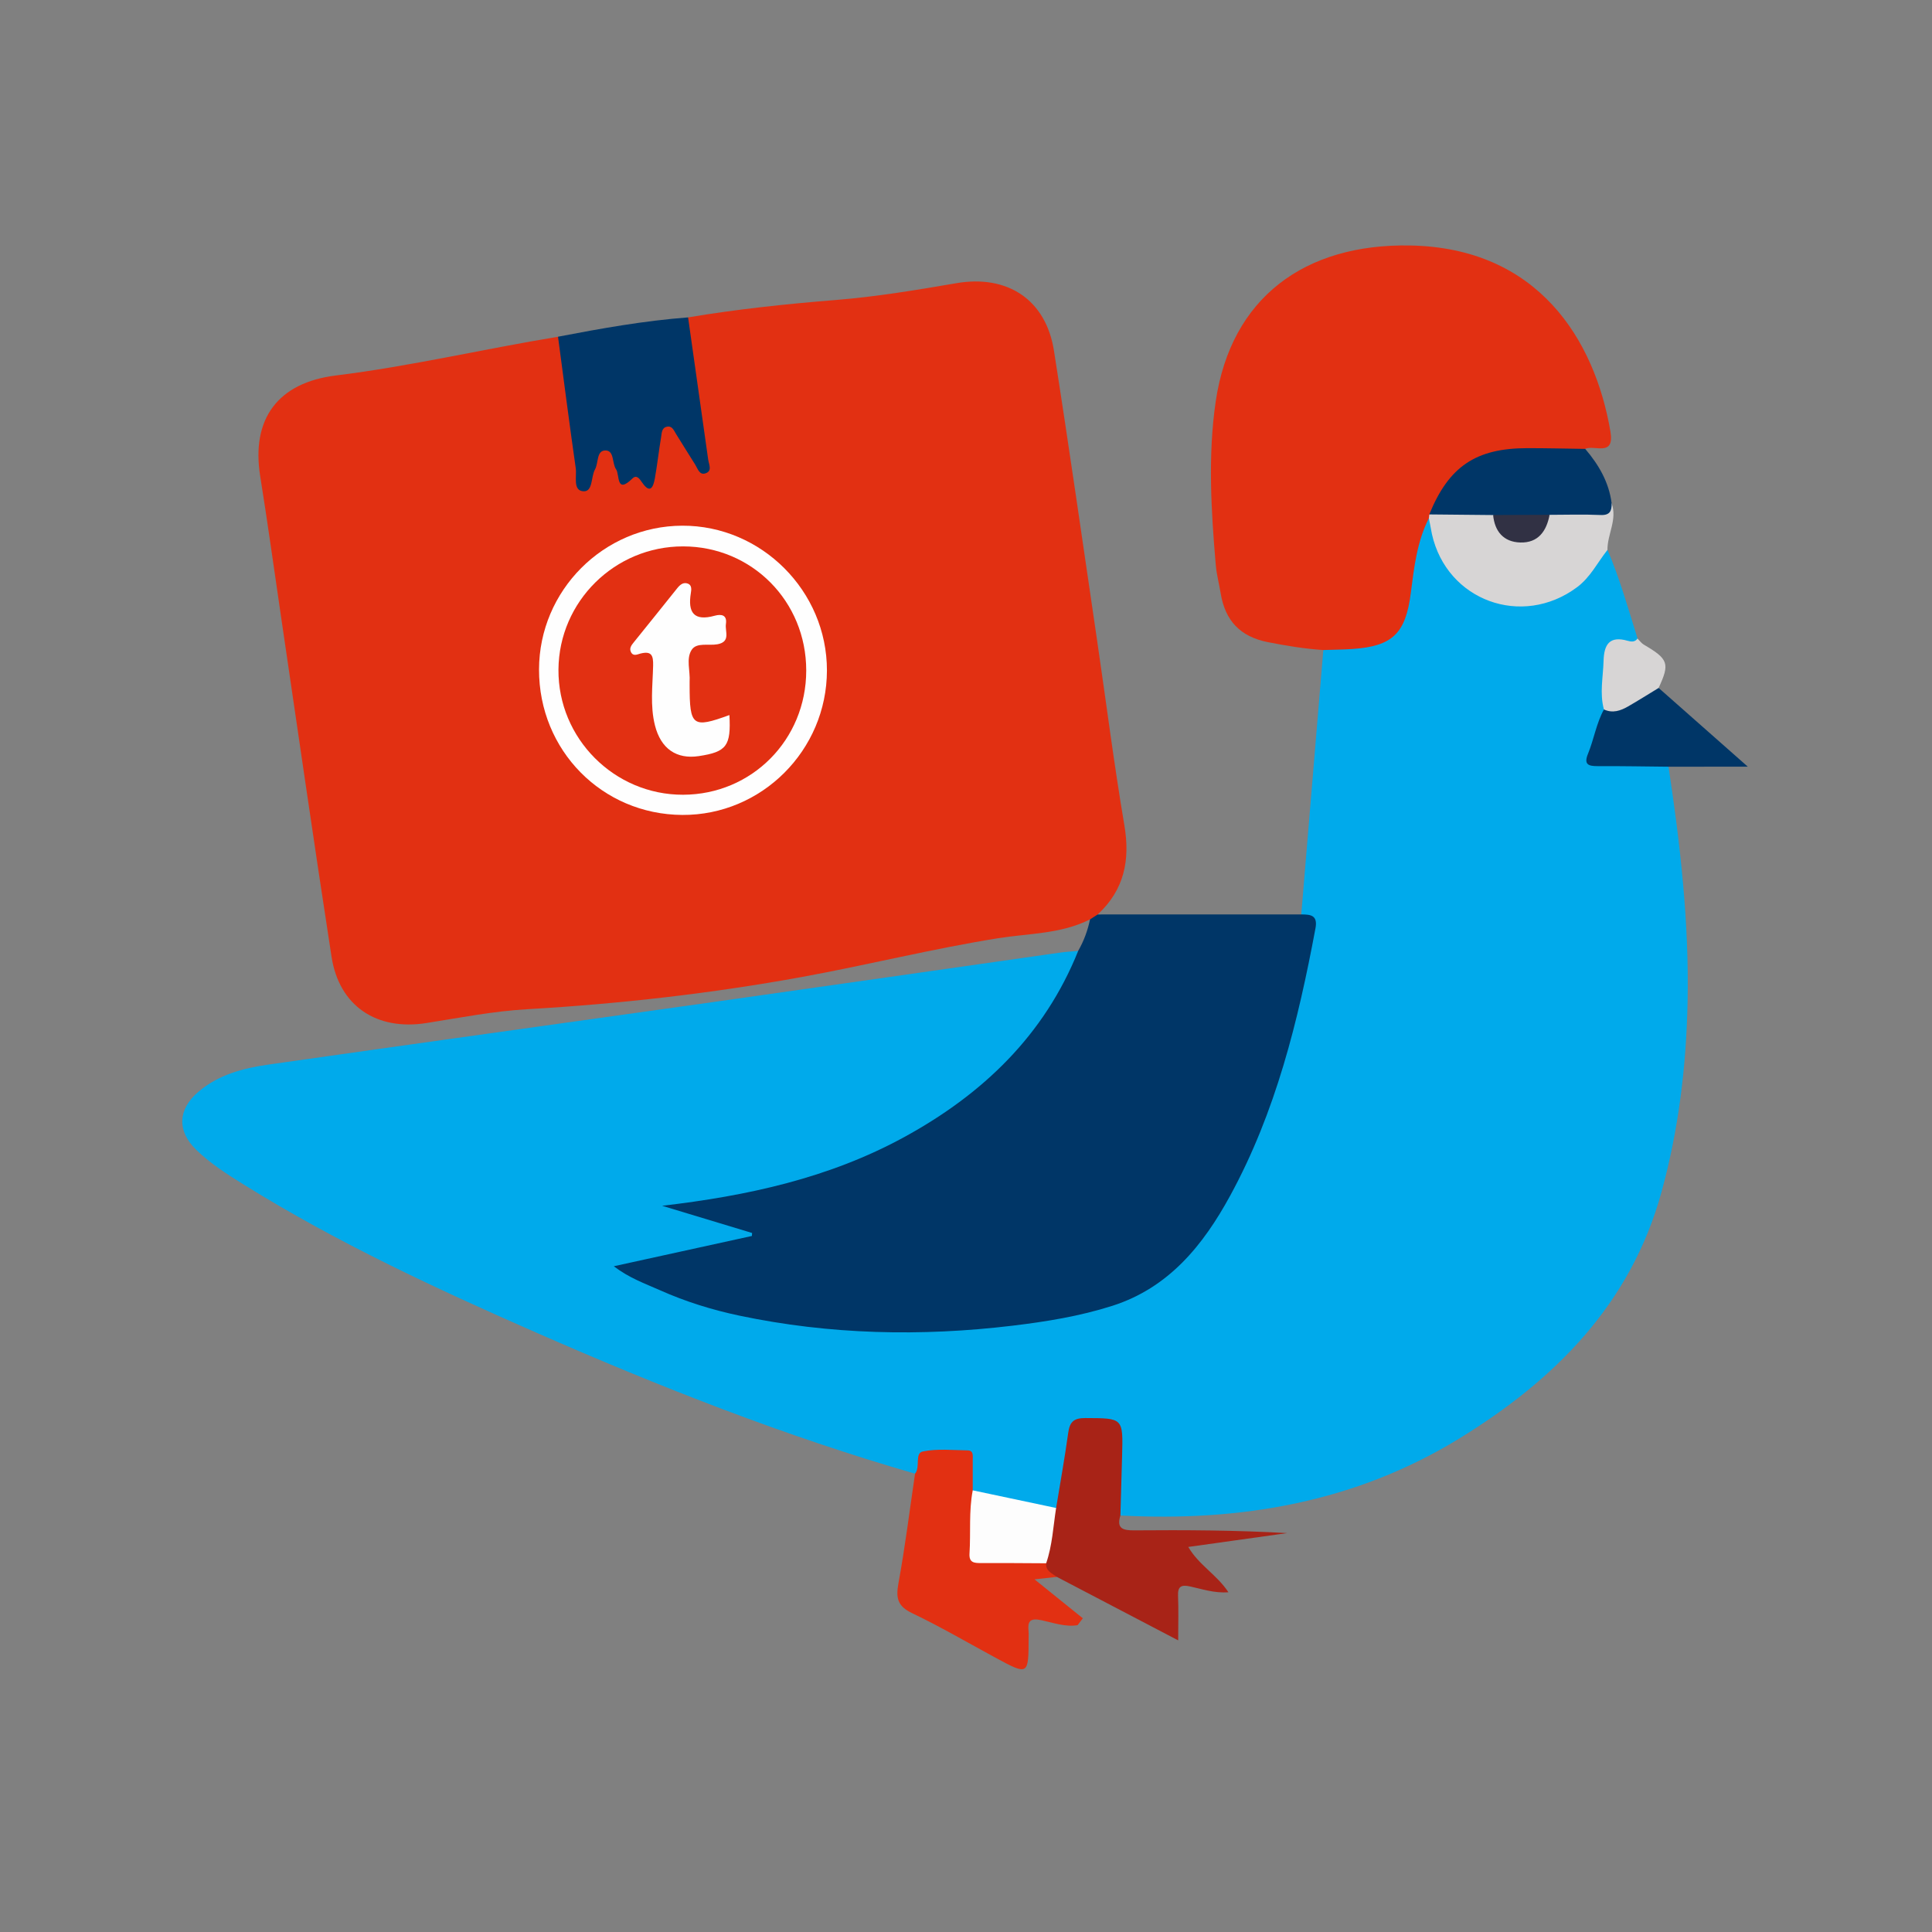 <?xml version="1.0" encoding="utf-8"?>
<!-- Generator: Adobe Illustrator 27.0.0, SVG Export Plug-In . SVG Version: 6.00 Build 0)  -->
<svg version="1.1" id="Layer_1" xmlns="http://www.w3.org/2000/svg" xmlns:xlink="http://www.w3.org/1999/xlink" x="0px" y="0px"
	 viewBox="0 0 530 530" style="enable-background:new 0 0 530 530;" xml:space="preserve">
<rect x="0" y="0" width="530" height="530" fill="#808080" stroke="none"/>
<style type="text/css">
	.st0{display:none;fill:#FEFEFE;}
	.st1{fill:#00AAEB;}
	.st2{fill:#E23012;}
	.st3{fill:#003667;}
	.st4{fill:#A82317;}
	.st5{fill:#D7D5D5;}
	.st6{fill:#FDFDFD;}
	.st7{fill:#FEFEFE;}
	.st8{fill:#313144;}
</style>
<g>
	<path class="st0" d="M529.91,264.98c0,86.78-0.02,173.55,0.08,260.33c0,3.59-0.55,4.69-4.49,4.69c-173.73-0.12-347.47-0.12-521.2,0
		c-3.71,0-4.3-0.89-4.3-4.39C0.1,351.89,0.1,178.17,0.01,4.45C0.01,1.09,0.4,0,4.25,0c173.9,0.13,347.8,0.13,521.7,0.02
		c3.5,0,4.05,0.79,4.05,4.13C529.89,91.09,529.91,178.04,529.91,264.98z"/>
	<path class="st1" d="M457.72,210.33c3.24,21.39,5.67,42.84,5.23,64.53c-0.36,17.69-2.47,35.12-7.17,52.2
		c-8.48,30.79-29.35,51.57-55.57,67.63c-28.47,17.44-59.91,22.81-92.85,21.05c-2.74-2.18-1.8-5.16-1.43-7.81
		c0.6-4.3,0.61-8.59,0.6-12.9c-0.01-2.63-0.73-4.71-3.87-4.56c-3.1,0.14-7.06-1.33-8.1,3.47c-0.92,4.21-1.53,8.48-2.12,12.76
		c-0.34,2.46-0.52,4.97-2.03,7.09c-8.4,1.15-16.08-1.43-23.65-4.58c-0.73-0.94-0.82-2.08-1.07-3.2c-0.52-2.32,1.13-5.54-2.66-6.54
		c-4.31-1.13-8.2,0.17-10.53,3.55c-0.38,0.55-0.86,0.97-1.47,1.25c-35.66-10.29-70.11-23.85-104.04-38.75
		c-27.39-12.03-54.51-24.64-79.98-40.47c-4.66-2.9-9.3-5.83-13.26-9.71c-5.18-5.07-5.01-10.96,0.61-15.78
		c5.52-4.74,12.32-6.52,19.24-7.51c40.65-5.8,81.32-11.42,121.97-17.15c31.76-4.48,63.52-9.06,95.27-13.58
		c1.64-0.23,3.31-0.31,4.97-0.47c1.28,2.15-0.27,3.83-1.06,5.54c-8.47,18.24-21.95,31.92-38.81,42.5
		c-21.5,13.49-45.26,19.76-69.95,22.09c2.57,0.45,5.37,1.38,8.2,2.2c3.04,0.88,6.14,1.57,9.09,2.69c1.46,0.55,3.72,0.78,3.51,2.83
		c-0.19,1.85-2.3,2.21-3.92,2.53c-10.28,2.06-20.43,4.73-32.01,6.77c7.81,3.41,14.48,6.79,21.67,8.82
		c14.78,4.17,29.84,6.3,45.24,6.96c19.56,0.84,38.74-1.08,57.95-4.49c18.74-3.33,30.97-14.56,39.72-30.4
		c12.3-22.26,18.98-46.42,23.41-71.3c0.48-2.69,0.21-4.9-1.88-6.73c2.02-24.18,4.03-48.35,6.05-72.53c1.2-1.87,3.17-1.56,4.93-1.63
		c2.5-0.1,4.96-0.33,7.39-0.95c7.2-1.85,9.29-4.14,10.1-11.63c0.64-5.96,1.75-11.82,3.4-17.57c0.49-1.7,0.68-3.65,2.5-4.68
		c2.47,0.94,2.42,3.35,2.96,5.32c2.5,9.19,8.38,15.12,17.59,17.1c9.52,2.05,17.66-0.76,24.03-8.43c1.5-1.8,2.05-4.71,5.07-5.02
		c3.36,7.9,5.67,16.14,8.23,24.31c-0.42,2.07-2.13,1.9-3.55,1.83c-3.12-0.15-4.01,1.69-4.3,4.31c-0.52,4.63-0.55,9.27-0.57,13.92
		c-0.81,2.88-1.76,5.72-2.81,8.51c-1.28,3.41-0.45,5.02,3.38,4.92c3.82-0.1,7.64-0.1,11.46,0.03
		C454.57,208.75,456.54,208.42,457.72,210.33z"/>
	<path class="st2" d="M188.76,87.07c13.45-2.26,27.01-3.69,40.59-4.78c11.12-0.9,22.09-2.73,33.05-4.61
		c13.92-2.38,24.52,4.47,26.73,18.53c4.16,26.42,7.92,52.91,11.82,79.37c2.49,16.93,4.63,33.92,7.49,50.79
		c1.64,9.63-0.04,17.76-7.3,24.48c-0.33,1.03-1,1.54-2.11,1.35c-7.93,4.03-16.76,3.83-25.23,5.18c-18.07,2.89-35.82,7.35-53.8,10.63
		c-24.91,4.54-50.01,7.38-75.3,8.84c-9.27,0.53-18.47,2.33-27.67,3.79c-13.67,2.18-23.98-4.61-26.08-18.18
		c-4.81-31.06-9.26-62.18-13.85-93.27c-1.9-12.83-3.65-25.69-5.71-38.49c-2.55-15.83,4.87-25.74,20.78-27.7
		c20.48-2.53,40.58-7.28,60.92-10.62c2.01,2.1,1.91,4.84,2.29,7.45c1.49,10.5,2.61,21.06,4.29,32.04c2.05-1.15,2.01-2.96,2.65-4.33
		c0.88-1.9,1.07-4.65,3.71-4.77c2.7-0.12,3.15,2.51,3.91,4.5c0.59,1.53,0.91,2.92,3.15,3.24c3.9,0.56,6.18-0.1,6.21-4.66
		c0.01-2.11,0.25-4.33,1-6.38c1.31-3.59,3.89-4.06,6.23-1.07c2.03,2.59,3.34,5.7,5.8,8.19c0.31-6.63-1.23-13.02-2.01-19.47
		c-0.57-4.78-1.32-9.54-2.18-14.29C187.77,90.87,187.47,88.87,188.76,87.07z"/>
	<path class="st3" d="M299.03,252.21c0.7-0.45,1.41-0.9,2.11-1.35c18.61,0,37.22,0,55.83-0.01c2.53,0.01,4.58,0.17,3.9,3.81
		c-4.75,25.42-10.89,50.41-23.39,73.33c-7.41,13.6-16.85,25.29-32.36,30.24c-8.89,2.84-18.11,4.33-27.34,5.44
		c-25.1,3.01-50.12,2.47-74.93-2.75c-7.5-1.58-14.8-3.85-21.81-6.98c-4.09-1.82-8.36-3.3-12.66-6.57
		c13.01-2.85,25.45-5.58,37.89-8.31c0.02-0.27,0.04-0.54,0.05-0.82c-8.23-2.49-16.46-4.97-24.68-7.46
		c23.35-2.72,45.82-7.58,66.44-18.86c21.49-11.75,38.41-27.9,47.71-51.09C297.33,258.14,298.39,255.25,299.03,252.21z"/>
	<path class="st2" d="M391.98,142.16c-3.28,6.45-4.06,13.53-4.96,20.52c-1.42,11.05-4.93,14.61-16.08,15.36
		c-2.64,0.18-5.28,0.19-7.93,0.28c-5.15-0.34-10.21-1.17-15.28-2.18c-7.51-1.5-11.62-5.89-12.85-13.29
		c-0.43-2.62-1.13-5.22-1.36-7.86c-1.29-14.95-2.18-30.11-0.02-44.85c4.18-28.49,24.43-43.33,53.36-42.8
		c35.09,0.65,50.62,25.83,54.92,51.01c1.21,7.1-4.33,3.62-6.92,4.77c-1.78,1.7-4.04,1.2-6.15,1.26c-3.32,0.09-6.65,0.2-9.96-0.01
		c-11.49-0.71-19.39,4.42-24.3,14.6c-0.36,0.75-0.76,1.48-1.25,2.15C392.9,141.57,392.48,141.91,391.98,142.16z"/>
	<path class="st3" d="M188.76,87.07c1.84,12.99,3.68,25.99,5.51,38.98c0.19,1.38,1.24,3.22-0.83,3.83
		c-1.59,0.47-2.05-1.35-2.73-2.42c-1.78-2.81-3.52-5.64-5.28-8.46c-0.6-0.97-1.06-2.28-2.53-1.93c-1.43,0.33-1.36,1.8-1.54,2.85
		c-0.64,3.76-1.04,7.57-1.72,11.33c-0.41,2.24-1.21,4.43-3.49,1.11c-0.71-1.04-1.51-2.23-2.67-1.09c-4.52,4.42-3.44-1.04-4.47-2.52
		c-1.16-1.67-0.44-5.17-2.91-5.18c-2.52-0.01-1.87,3.42-2.88,5.21c-1.15,2.06-0.52,6.18-3.21,5.99c-2.93-0.21-1.74-4.08-2.07-6.35
		c-1.72-12-3.26-24.03-4.86-36.05C164.9,90.1,176.74,87.98,188.76,87.07z"/>
	<path class="st4" d="M289.72,413.69c1.12-6.85,2.36-13.68,3.31-20.56c0.41-2.98,1.43-4.13,4.69-4.12
		c10.38,0.05,10.39-0.11,10.1,10.37c-0.15,5.45-0.31,10.91-0.46,16.36c-1.15,3.63,0.74,4.1,3.81,4.08
		c13.96-0.11,27.92-0.05,41.94,0.75c-8.88,1.24-17.75,2.49-27.13,3.8c2.85,4.94,7.87,7.63,11.01,12.43
		c-3.93,0.29-7.22-0.89-10.54-1.6c-2.35-0.5-3.39-0.06-3.28,2.57c0.16,3.81,0.04,7.63,0.04,12.23
		c-11.45-5.99-22.38-11.71-33.32-17.43c-2.56-0.24-3.94-1.55-3.77-4.23C287.29,423.46,286.53,418.09,289.72,413.69z"/>
	<path class="st2" d="M286.99,428.85c-0.18,2.13,1.61,2.73,2.89,3.73c-1.48,0.17-2.97,0.33-6.08,0.68c4.96,4,9.1,7.34,13.25,10.68
		c-0.48,0.63-0.96,1.26-1.44,1.89c-3.38,0.55-6.69-0.67-9.9-1.36c-3.23-0.7-3.85,0.37-3.54,3.12c0.06,0.49,0.01,1,0.01,1.5
		c-0.02,10.56-0.02,10.56-9.11,5.65c-7.6-4.11-15.07-8.49-22.85-12.21c-4.03-1.92-4.49-4.17-3.75-8.21
		c1.83-9.96,3.07-20.02,4.55-30.04c1.52-1.83-0.16-5.63,2.13-6.1c3.95-0.82,8.18-0.35,12.29-0.3c1.7,0.02,1.4,1.48,1.41,2.59
		c0.01,2.79,0,5.59,0,8.38c1.25,4.08,0.5,8.27,0.63,12.41c0.19,5.78,0.44,5.93,6.36,6.22C278.24,427.7,282.84,426.27,286.99,428.85z
		"/>
	<path class="st5" d="M391.98,142.16c0.04-0.35,0.08-0.7,0.12-1.05c5.41-2.75,11.07-1.5,16.68-1.06c1.6,0.49,2,1.98,2.73,3.24
		c3.32,5.68,8.33,5.71,11.69,0.09c0.66-1.11,1-2.44,2.3-3.07c2.74-1.02,5.6-0.67,8.4-0.64c2.87,0.03,5.63-0.28,8.2-1.63
		c1.65,4.45-1.18,8.51-1.13,12.82c-2.74,3.46-4.68,7.51-8.37,10.25c-15.08,11.2-35.69,3.68-39.78-14.58
		C392.52,145.08,392.27,143.61,391.98,142.16z"/>
	<path class="st3" d="M442.11,138.03c0.06,2.08-0.42,3.37-3.04,3.25c-4.65-0.21-9.32-0.06-13.98-0.05
		c-5.16,2.3-10.33,2.02-15.5,0.06c-5.83-0.06-11.67-0.12-17.5-0.17c5.34-13.14,12.75-18.17,26.91-18.18c5.29,0,10.58,0.13,15.87,0.2
		C438.56,127.48,441.37,132.25,442.11,138.03z"/>
	<path class="st3" d="M457.72,210.33c-6.49-0.06-12.98-0.19-19.47-0.16c-2.59,0.01-3.81-0.49-2.61-3.41
		c1.63-3.98,2.27-8.33,4.37-12.15c4.14-1.39,8.3-2.71,11.82-5.46c0.91-0.71,2.02-1.05,3.18-0.43c7.77,6.86,15.53,13.72,24.46,21.6
		C471.34,210.33,464.53,210.33,457.72,210.33z"/>
	<path class="st5" d="M455,188.73c-2.8,1.7-5.56,3.45-8.4,5.08c-2.05,1.18-4.23,1.92-6.6,0.81c-1.22-4.43-0.22-8.87-0.1-13.31
		c0.12-4.52,1.64-6.96,6.63-5.52c0.91,0.26,1.99,0.42,2.68-0.63c0.57,0.57,1.06,1.29,1.73,1.68
		C457.7,180.8,458.13,182.01,455,188.73z"/>
	<path class="st6" d="M286.99,428.85c-5.98-0.03-11.95-0.09-17.93-0.06c-1.87,0.01-3.25-0.14-3.1-2.6
		c0.37-5.78-0.22-11.61,0.89-17.35c7.62,1.61,15.25,3.23,22.87,4.84C288.92,418.76,288.69,423.94,286.99,428.85z"/>
	<path class="st7" d="M226.85,183.94c-0.03,21.88-17.91,39.74-39.67,39.62c-22-0.12-39.35-17.73-39.31-39.9
		c0.04-21.66,17.7-39.38,39.31-39.45C208.9,144.15,226.88,162.16,226.85,183.94z"/>
	<path class="st8" d="M409.6,141.28c5.17-0.02,10.34-0.04,15.5-0.06c-0.85,4.48-3.12,7.75-8.05,7.6
		C412.48,148.68,410.04,145.81,409.6,141.28z"/>
	<path class="st2" d="M221.17,183.94c0,18.98-14.93,34.03-33.78,34.08c-18.88,0.05-34.33-15.47-34.19-34.34
		c0.14-18.68,15.47-33.82,34.22-33.79C206.27,149.92,221.18,164.96,221.17,183.94z"/>
	<path class="st7" d="M200.1,196.16c0.46,8.47-0.77,10.11-8.4,11.26c-6.11,0.92-10.41-2.01-12.03-8.43
		c-1.36-5.39-0.63-10.91-0.5-16.37c0.07-2.82-0.43-4.1-3.48-3.33c-0.85,0.22-1.99,0.85-2.61-0.43c-0.51-1.07,0.17-1.89,0.8-2.68
		c3.96-4.92,7.93-9.82,11.86-14.76c0.79-0.99,1.68-1.78,2.93-1.33c1.17,0.41,1,1.69,0.85,2.6c-0.88,5.35,0.84,7.8,6.54,6.22
		c1.85-0.51,3.45-0.22,3.08,2.27c-0.3,2.01,1.4,4.88-2.33,5.56c-2.42,0.44-5.7-0.57-7.06,1.52c-1.6,2.44-0.36,5.81-0.57,8.76
		c-0.02,0.33,0,0.66,0,1C189.19,199.25,189.99,199.84,200.1,196.16z"/>
</g>
</svg>
